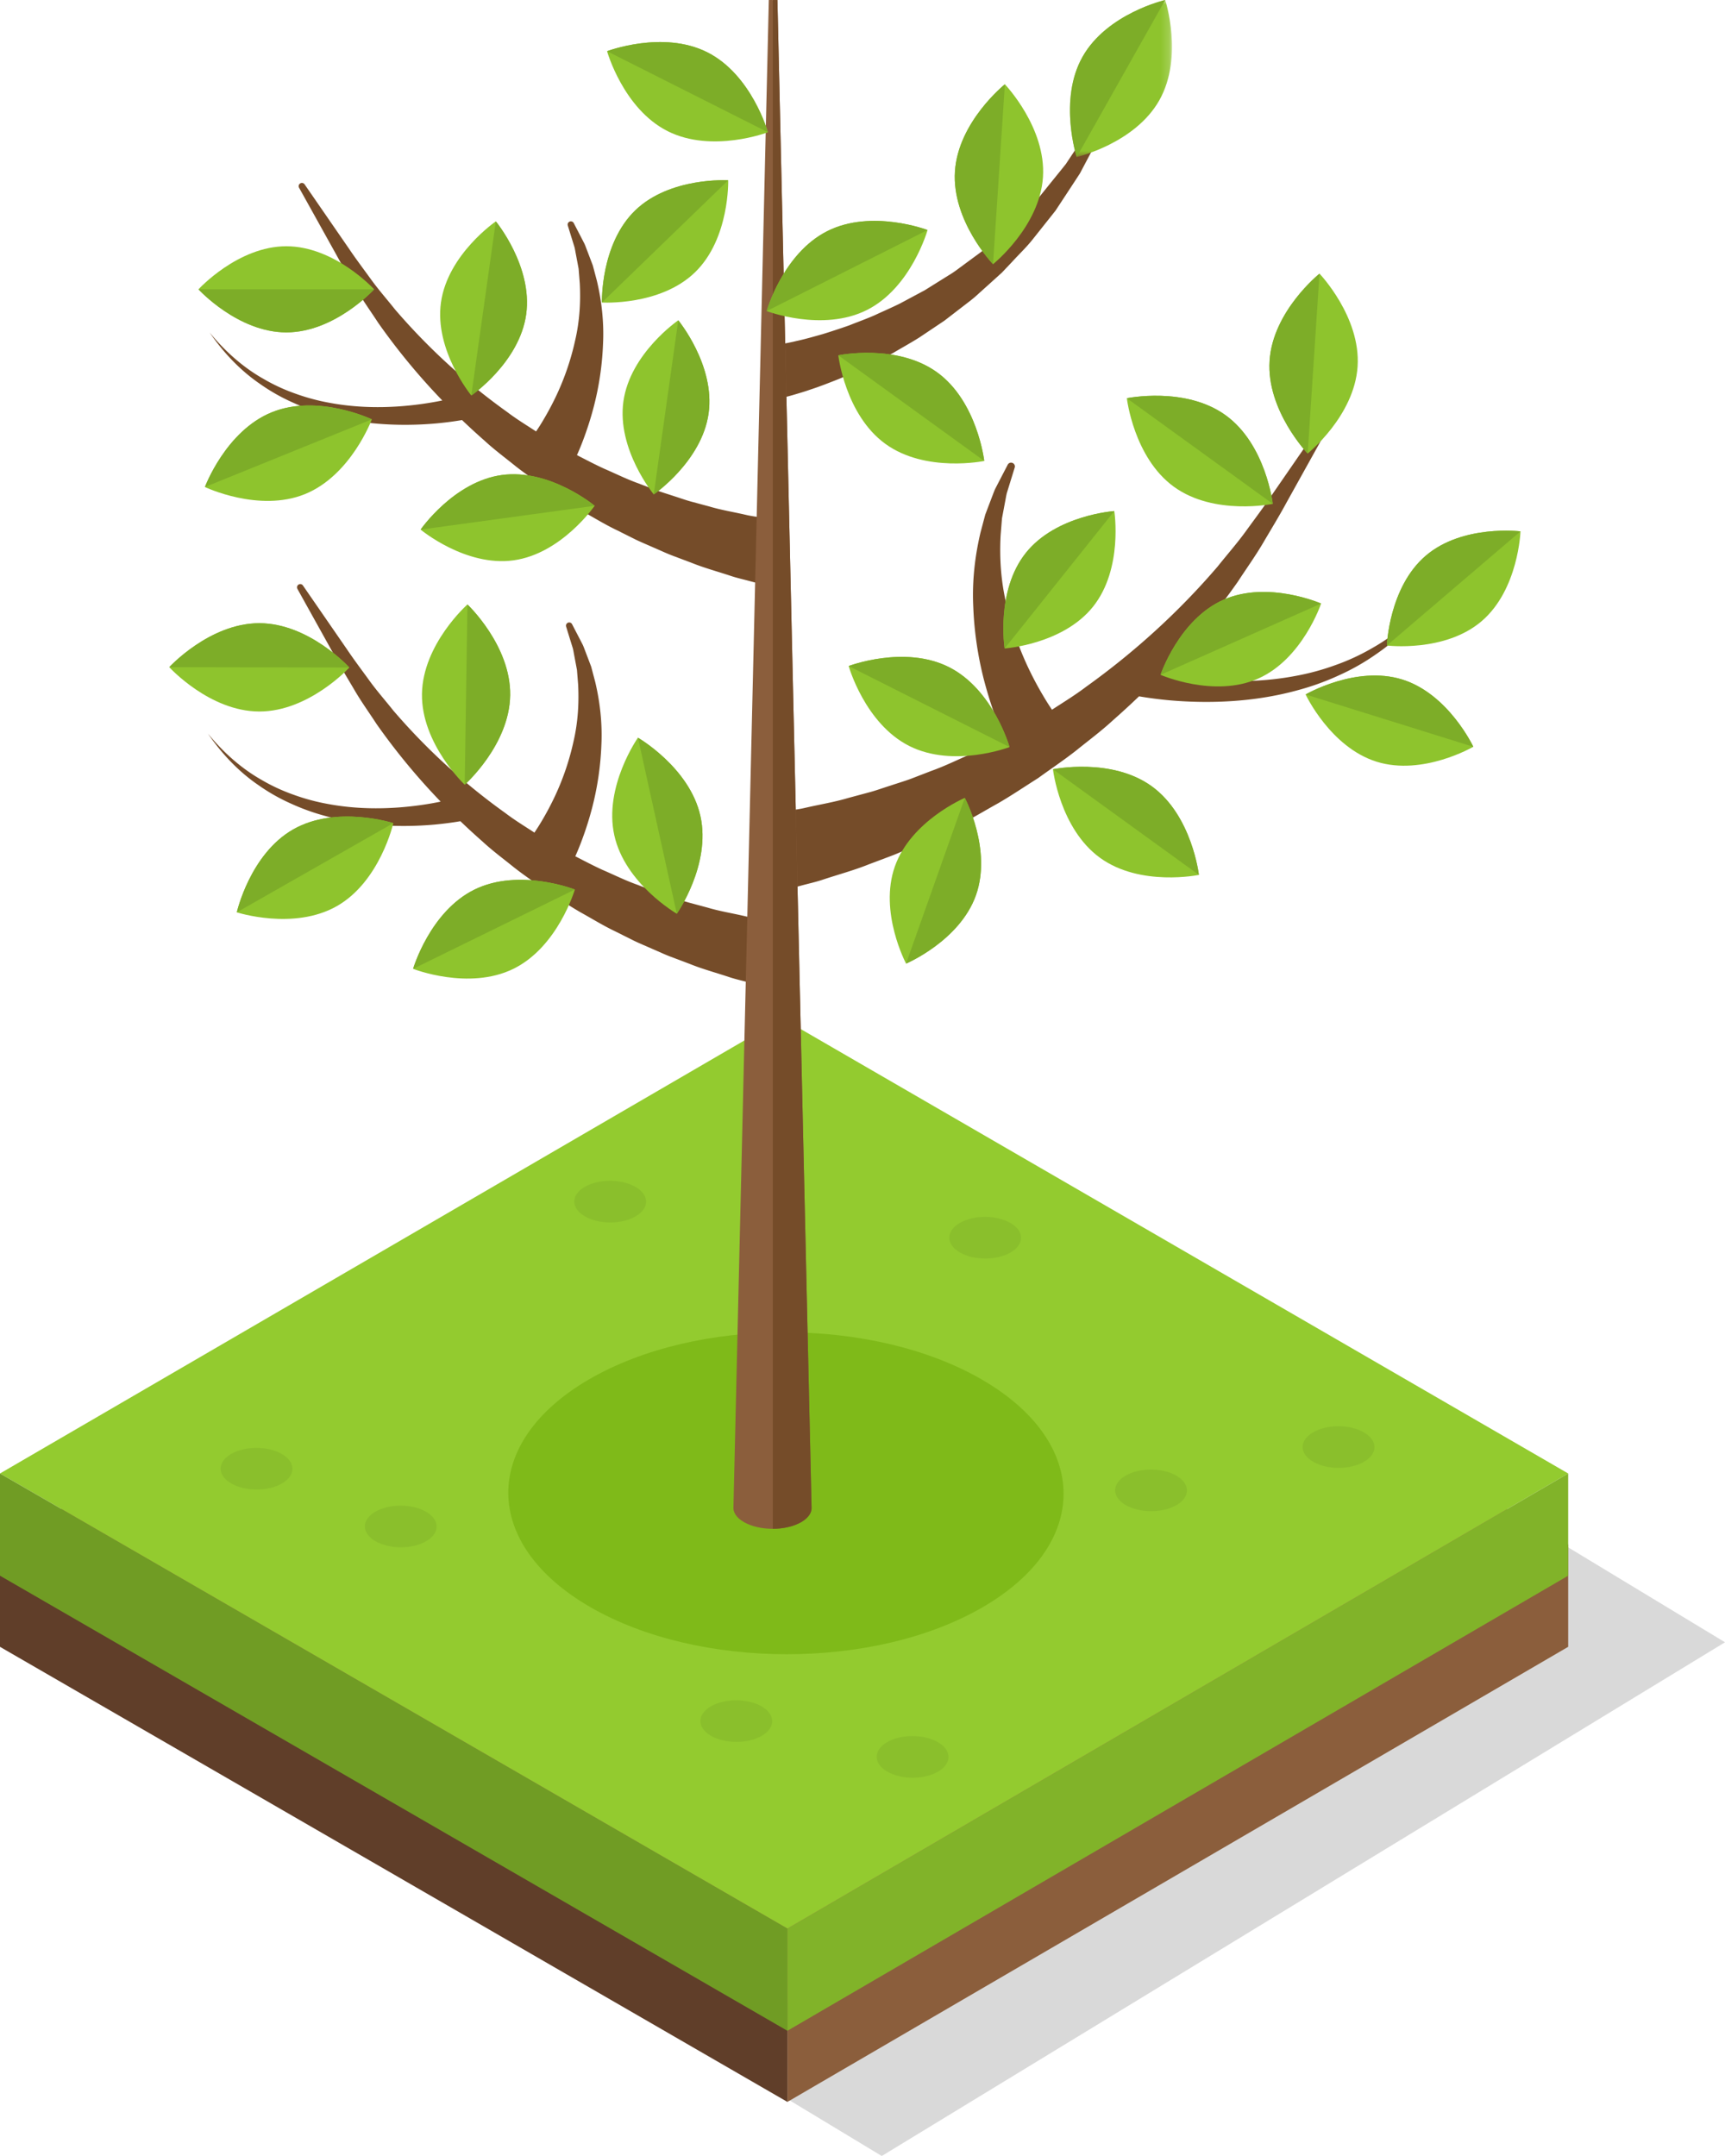 <svg width="200" height="250" xmlns="http://www.w3.org/2000/svg" xmlns:xlink="http://www.w3.org/1999/xlink"><defs><path id="a" d="M0 0h11.831v18.207H0z"/></defs><g fill="none" fill-rule="evenodd"><path fill="#000" opacity=".15" d="M3.636 190.433L102.233 250 200 190.432l-98.406-59.568z"/><path fill="#A97C50" d="M0 179.106l91.293 52.768 90.525-52.768-91.117-52.768z"/><path fill="#8B5E3C" d="M91.293 231.875v11.853l90.525-52.77v-11.852z"/><path fill="#603E29" d="M0 190.96l91.293 52.768v-11.853L0 179.107z"/><path fill="#93CB2F" d="M0 170.858l91.293 52.768 90.525-52.768-91.117-52.768z"/><path fill="#81B329" d="M91.293 223.627v11.853l90.525-52.77v-11.852z"/><path fill="#709C24" d="M0 182.712l91.293 52.768v-11.853L0 170.859z"/><path d="M88.303 197.864c1.631.943 1.64 2.472.02 3.415-1.622.942-4.258.942-5.89 0-1.63-.943-1.64-2.472-.018-3.415 1.62-.942 4.257-.942 5.888 0m69.824-31.777c1.632.943 1.64 2.472.02 3.415-1.621.942-4.257.942-5.889 0-1.63-.943-1.64-2.472-.018-3.415 1.62-.942 4.257-.942 5.887 0m-21.738 5.023c1.631.942 1.64 2.47.02 3.414-1.622.942-4.258.942-5.89 0-1.63-.943-1.64-2.472-.018-3.415 1.62-.942 4.257-.942 5.888 0m-103.712-2.511c1.632.943 1.64 2.472.02 3.415-1.621.942-4.257.942-5.889 0-1.63-.943-1.64-2.472-.018-3.415 1.62-.942 4.257-.942 5.887 0m16.723 6.697c1.63.943 1.639 2.471.019 3.414-1.621.943-4.257.943-5.889 0-1.63-.943-1.64-2.471-.02-3.414 1.622-.943 4.259-.943 5.89 0m24.281-37.668c1.632.944 1.64 2.472.02 3.415-1.621.943-4.257.943-5.889 0-1.63-.943-1.64-2.471-.018-3.415 1.62-.942 4.257-.942 5.887 0m43.477 4.186c1.632.943 1.64 2.471.02 3.414-1.621.943-4.257.943-5.889 0-1.63-.943-1.639-2.471-.018-3.414 1.62-.943 4.257-.943 5.887 0m-8.415 60.201c1.631.943 1.64 2.471.02 3.414-1.622.943-4.258.943-5.89 0-1.63-.943-1.64-2.471-.019-3.414 1.621-.943 4.258-.943 5.889 0" fill="#8ABF2C"/><path d="M113.811 159.95c12.614 7.292 12.675 19.112.148 26.4-12.531 7.292-32.91 7.292-45.525 0-12.609-7.287-12.68-19.108-.148-26.4 12.527-7.287 32.916-7.287 45.525 0" fill="#7FBA19"/><path d="M89.34 40.097c.175-.016.435-.057.681-.096.245-.035.496-.08.752-.132.51-.097 1.02-.19 1.534-.32 1.03-.22 2.05-.517 3.077-.805a86.547 86.547 0 003.047-1.004c.993-.4 2.01-.759 2.993-1.192.972-.455 1.967-.879 2.931-1.36l2.858-1.53 2.754-1.721c.47-.275.908-.593 1.34-.92l1.311-.966 1.315-.97 1.232-1.07c.806-.73 1.683-1.397 2.441-2.182l2.286-2.359.574-.592.516-.64 1.035-1.282 1.04-1.286.518-.647.456-.689 1.833-2.765c.656-.902 1.116-1.913 1.652-2.887l1.572-2.951.814.338-1.293 3.141c-.447 1.043-.82 2.128-1.395 3.11l-1.602 3.024-.401.76-.467.717-.941 1.436-.946 1.438-.474.721-.533.675-2.15 2.705c-.718.904-1.56 1.694-2.34 2.55l-1.194 1.262-1.287 1.164-1.293 1.164a15.75 15.75 0 01-1.33 1.122l-2.765 2.13-2.904 1.946c-.986.622-2.009 1.185-3.017 1.782-1.019.574-2.077 1.074-3.12 1.615a89.536 89.536 0 01-3.224 1.428c-1.098.43-2.196.868-3.332 1.235-.559.2-1.139.369-1.718.54-.286.087-.58.17-.886.247-.302.077-.59.156-.968.234l-.982-6.118zm69.796 35.029a25.006 25.006 0 01-4.365 2.018 28.32 28.32 0 01-4.622 1.244c-3.137.59-6.345.714-9.518.49a45.334 45.334 0 01-4.726-.583 49.513 49.513 0 01-1.151-.222 88.564 88.564 0 008.749-10.6c.98-1.51 2.03-2.964 2.94-4.512.905-1.545 1.849-3.078 2.685-4.626l5.154-9.273a.44.44 0 00-.748-.466l-6.024 8.731c-.992 1.476-2.042 2.858-3.065 4.273-1.022 1.41-2.18 2.72-3.258 4.078-4.523 5.283-9.678 9.96-15.259 13.956-1.265.965-2.63 1.794-3.958 2.662-.011-.018-.025-.036-.036-.053a29.79 29.79 0 01-1.01-1.607 39.124 39.124 0 01-1.796-3.401 35.606 35.606 0 01-2.482-7.338c-.593-2.539-.772-5.164-.633-7.799l.158-1.983.368-1.961c.067-.328.113-.664.197-.988l.297-.96.599-1.94.016-.05a.44.44 0 00-.81-.334l-.969 1.867-.487.942c-.147.32-.259.656-.39.984l-.759 1.998-.55 2.07c-.66 2.786-.984 5.705-.841 8.609a40.162 40.162 0 001.284 8.653c.38 1.417.809 2.825 1.33 4.21.254.695.533 1.386.834 2.073l.106.24c-1.236.634-2.463 1.283-3.725 1.857-1.564.674-3.082 1.433-4.683 2.003l-2.371.915c-.794.293-1.608.533-2.408.802-.807.252-1.598.547-2.414.765l-2.444.658c-1.613.482-3.285.75-4.918 1.127-.816.197-1.656.286-2.481.43l-1.242.199-.62.1-.31.049-.155.025-.078.012-.039.006-.019.004c.361 1.992-.835-4.456.805 4.468 1.652 8.921.47 2.47.844 4.46l.021-.006.043-.011.084-.022.169-.043.337-.089.674-.174 1.348-.352c.895-.247 1.802-.438 2.68-.74 1.761-.584 3.549-1.063 5.266-1.757l2.593-.976c.863-.325 1.697-.727 2.545-1.087.842-.376 1.693-.723 2.523-1.123l2.467-1.235c1.661-.786 3.227-1.759 4.828-2.646 1.585-.917 3.103-1.95 4.647-2.922 1.48-1.077 3-2.088 4.432-3.217 1.418-1.148 2.881-2.23 4.219-3.466a93.465 93.465 0 003.048-2.798 46.29 46.29 0 003.457.453c1.681.15 3.366.216 5.048.19 3.362-.051 6.724-.471 9.959-1.37a29.78 29.78 0 004.719-1.712 26.014 26.014 0 004.34-2.473c2.751-1.876 5.042-4.336 6.892-7.029-2.075 2.53-4.53 4.739-7.341 6.323M30.545 43.93a21.328 21.328 0 003.712 1.716c1.28.463 2.596.817 3.932 1.058 2.667.501 5.396.607 8.094.416a38.553 38.553 0 004.999-.683 75.453 75.453 0 01-7.441-9.016c-.833-1.284-1.728-2.52-2.5-3.837-.771-1.314-1.573-2.618-2.285-3.935l-4.384-7.885a.376.376 0 01.637-.396l5.124 7.425c.843 1.254 1.737 2.43 2.606 3.633.87 1.2 1.855 2.313 2.771 3.469a73.14 73.14 0 0012.978 11.869c1.076.82 2.236 1.525 3.366 2.264l.03-.045c.299-.443.586-.898.86-1.367a33.297 33.297 0 001.527-2.892 30.21 30.21 0 002.11-6.241c.506-2.16.657-4.392.539-6.632l-.134-1.687-.314-1.67c-.056-.277-.095-.563-.166-.84l-.253-.815-.51-1.65-.013-.043a.374.374 0 01.688-.283l.825 1.587.414.802c.125.272.22.556.331.836l.646 1.699.467 1.762c.562 2.368.838 4.851.716 7.32a34.134 34.134 0 01-1.092 7.36 38.188 38.188 0 01-1.132 3.58 30.152 30.152 0 01-.8 1.967c1.053.54 2.097 1.091 3.17 1.58 1.33.573 2.62 1.22 3.982 1.704l2.017.777c.675.249 1.367.454 2.048.682.686.216 1.359.465 2.053.651l2.078.56c1.373.41 2.794.638 4.183.958.694.169 1.409.244 2.11.366l1.056.17.528.084.264.042.131.021.066.01.033.006.017.003c-.307 1.695.71-3.79-.684 3.8-1.406 7.588-.4 2.101-.719 3.793l-.017-.005-.036-.009-.072-.018-.144-.038-.287-.074-.574-.15-1.145-.299c-.762-.21-1.532-.372-2.28-.629-1.498-.496-3.017-.904-4.479-1.494l-2.204-.83c-.734-.277-1.444-.618-2.165-.924-.716-.32-1.44-.616-2.145-.955l-2.1-1.051c-1.412-.668-2.743-1.496-4.105-2.25-1.349-.78-2.639-1.66-3.953-2.486-1.258-.916-2.55-1.775-3.768-2.736-1.207-.976-2.451-1.896-3.589-2.947a80.8 80.8 0 01-2.592-2.38c-.989.171-1.951.29-2.94.385-1.43.128-2.863.184-4.294.161-2.859-.042-5.719-.4-8.47-1.164a25.371 25.371 0 01-4.012-1.456 22.158 22.158 0 01-3.692-2.104c-2.34-1.596-4.289-3.687-5.86-5.977 1.764 2.15 3.85 4.03 6.242 5.377m-.192 46.517c1.18.695 2.43 1.262 3.712 1.716 1.28.463 2.596.817 3.932 1.058 2.667.501 5.396.607 8.094.417a38.582 38.582 0 004.02-.495c.324-.06.651-.122.98-.19a75.453 75.453 0 01-7.442-9.014c-.833-1.285-1.728-2.521-2.5-3.838-.771-1.314-1.573-2.618-2.284-3.934L34.48 68.28a.376.376 0 01.637-.396l5.123 7.425c.843 1.255 1.737 2.43 2.606 3.633.87 1.2 1.855 2.313 2.772 3.47A73.14 73.14 0 0058.596 94.28c1.076.82 2.236 1.526 3.366 2.264a25.738 25.738 0 00.89-1.412 33.314 33.314 0 001.527-2.893 30.185 30.185 0 002.11-6.24c.506-2.16.657-4.392.54-6.632l-.135-1.687-.314-1.669c-.056-.278-.095-.564-.166-.84l-.253-.816-.51-1.65-.013-.042a.374.374 0 01.689-.284l.824 1.587.414.802c.125.273.22.557.331.836l.646 1.699.467 1.762c.562 2.368.838 4.851.716 7.321a34.134 34.134 0 01-1.092 7.36 38.188 38.188 0 01-1.132 3.58 30.152 30.152 0 01-.799 1.967c1.052.539 2.095 1.09 3.169 1.58 1.33.573 2.62 1.219 3.983 1.703l2.016.777c.675.25 1.367.454 2.048.683.686.215 1.359.465 2.053.65l2.079.56c1.372.41 2.793.638 4.183.958.693.169 1.408.244 2.11.367l1.055.168.528.085.264.042.131.021.066.011.033.005.017.003c-.307 1.695.71-3.79-.684 3.8-1.406 7.588-.4 2.101-.719 3.793l-.017-.005-.036-.008-.073-.02-.142-.037-.288-.074-.573-.15-1.146-.298c-.762-.21-1.533-.373-2.28-.63-1.498-.496-3.017-.904-4.479-1.493l-2.204-.832c-.734-.276-1.444-.617-2.165-.922-.715-.32-1.44-.616-2.145-.956l-2.1-1.051c-1.412-.668-2.743-1.496-4.105-2.25-1.348-.78-2.639-1.659-3.953-2.486-1.258-.916-2.55-1.775-3.768-2.736-1.206-.976-2.45-1.895-3.589-2.947a80.801 80.801 0 01-2.592-2.38c-.989.171-1.951.29-2.941.386-1.43.128-2.862.183-4.292.16-2.86-.042-5.72-.4-8.47-1.164a25.371 25.371 0 01-4.013-1.456 22.158 22.158 0 01-3.692-2.104c-2.34-1.595-4.288-3.687-5.86-5.977 1.764 2.151 3.85 4.03 6.242 5.377" fill="#754C29"/><path d="M90.138.008l3.954 174.731c.057.621-.333 1.259-1.197 1.757-1.798 1.036-4.834 1.036-6.643 0-.882-.505-1.277-1.151-1.214-1.78L89.138 0l1 .007z" fill="#8B5E3C"/><path d="M94.091 174.739L90.137.008l-.531-.004v177.268c1.2-.004 2.396-.262 3.288-.775.866-.499 1.255-1.137 1.197-1.758" fill="#754C29"/><path d="M48.768 61.41s3.84-5.565 9.413-6.328c5.572-.762 10.764 3.567 10.764 3.567s-3.841 5.565-9.413 6.327c-5.572.764-10.764-3.565-10.764-3.565" fill="#8EC42D"/><path d="M58.18 55.083c-5.571.762-9.413 6.328-9.413 6.328l20.178-2.763s-5.192-4.328-10.764-3.565" fill="#7DAD28"/><path d="M69.788 35.079s-.19-6.762 3.854-10.676c4.042-3.913 10.786-3.497 10.786-3.497s.19 6.762-3.853 10.676c-4.042 3.913-10.787 3.497-10.787 3.497" fill="#8EC42D"/><path d="M73.641 24.403c-4.043 3.914-3.853 10.676-3.853 10.676l14.64-14.173s-6.744-.417-10.787 3.497" fill="#7DAD28"/><path d="M97.196 41.201s6.784-1.406 11.456 1.977 5.464 10.273 5.464 10.273-6.784 1.406-11.456-1.976C97.987 48.092 97.196 41.2 97.196 41.2" fill="#8EC42D"/><path d="M108.652 43.178C103.98 39.796 97.196 41.2 97.196 41.2l16.92 12.25s-.792-6.89-5.464-10.273" fill="#7DAD28"/><path d="M130.65 46.177s6.783-1.406 11.456 1.977c4.672 3.382 5.463 10.272 5.463 10.272s-6.784 1.407-11.456-1.976c-4.672-3.382-5.464-10.273-5.464-10.273" fill="#8EC42D"/><path d="M142.106 48.154c-4.672-3.383-11.456-1.977-11.456-1.977l16.92 12.25s-.792-6.891-5.464-10.273" fill="#7DAD28"/><path d="M122.082 89.2s6.784-1.407 11.456 1.976 5.464 10.273 5.464 10.273-6.784 1.407-11.456-1.976c-4.673-3.383-5.464-10.273-5.464-10.273" fill="#8EC42D"/><path d="M133.538 91.176c-4.672-3.383-11.456-1.976-11.456-1.976l16.92 12.25s-.791-6.89-5.464-10.274" fill="#7DAD28"/><path d="M111.86 92.52s3.177 5.971 1.296 11.277c-1.88 5.306-8.104 7.938-8.104 7.938s-3.177-5.97-1.296-11.277c1.88-5.305 8.104-7.938 8.104-7.938" fill="#8EC42D"/><path d="M113.156 103.797c1.88-5.306-1.295-11.277-1.295-11.277l-6.81 19.215s6.225-2.632 8.105-7.938" fill="#7DAD28"/><path d="M66.648 103.148s-6.448-2.54-11.626-.001c-5.178 2.54-7.127 9.195-7.127 9.195s6.447 2.54 11.626 0c5.178-2.538 7.127-9.194 7.127-9.194" fill="#8EC42D"/><path d="M55.022 103.147c5.178-2.538 11.626.001 11.626.001l-18.752 9.194s1.948-6.656 7.126-9.195" fill="#7DAD28"/><path d="M54.644 45.858s5.575-3.822 6.36-9.397c.785-5.575-3.517-10.791-3.517-10.791s-5.575 3.822-6.36 9.397c-.785 5.576 3.517 10.791 3.517 10.791" fill="#8EC42D"/><path d="M61.004 36.461c-.785 5.575-6.36 9.397-6.36 9.397l2.842-20.188s4.303 5.216 3.518 10.791" fill="#7DAD28"/><path d="M89.034 15.336s-1.877-6.677-7.027-9.272c-5.15-2.595-11.624-.127-11.624-.127s1.875 6.677 7.026 9.272c5.15 2.596 11.625.127 11.625.127" fill="#8EC42D"/><path d="M82.007 6.064c5.15 2.595 7.026 9.272 7.026 9.272l-18.65-9.398s6.473-2.47 11.624.126" fill="#7DAD28"/><path d="M117.047 86.627s-1.876-6.677-7.026-9.272c-5.151-2.595-11.625-.126-11.625-.126s1.876 6.677 7.027 9.272c5.15 2.595 11.624.126 11.624.126" fill="#8EC42D"/><path d="M110.02 77.355c5.151 2.595 7.027 9.272 7.027 9.272L98.396 77.23s6.474-2.469 11.624.126" fill="#7DAD28"/><path d="M88.891 36.072s1.877-6.677 7.027-9.272c5.15-2.596 11.624-.127 11.624-.127s-1.875 6.677-7.026 9.272c-5.151 2.595-11.625.127-11.625.127" fill="#8EC42D"/><path d="M95.918 26.8c-5.15 2.595-7.026 9.272-7.026 9.272l18.65-9.398s-6.473-2.47-11.624.126" fill="#7DAD28"/><path d="M75.797 57.33s5.575-3.823 6.36-9.398c.785-5.575-3.517-10.791-3.517-10.791s-5.575 3.822-6.36 9.397c-.785 5.576 3.517 10.791 3.517 10.791" fill="#8EC42D"/><path d="M82.157 47.932c-.785 5.575-6.36 9.397-6.36 9.397l2.842-20.189s4.303 5.217 3.518 10.792" fill="#7DAD28"/><path d="M43.379 33.548s-4.559 4.994-10.183 4.994-10.183-4.994-10.183-4.994 4.559-4.993 10.183-4.993 10.183 4.993 10.183 4.993" fill="#8EC42D"/><path d="M33.196 38.541c5.624 0 10.183-4.993 10.183-4.993H23.013s4.56 4.993 10.183 4.993" fill="#7DAD28"/><path d="M134.556 78.25s2.146-6.416 7.286-8.698c5.14-2.283 11.33.431 11.33.431s-2.144 6.415-7.286 8.698c-5.14 2.282-11.33-.432-11.33-.432" fill="#8EC42D"/><path d="M141.842 69.552c-5.14 2.283-7.285 8.697-7.285 8.697l18.615-8.266s-6.189-2.714-11.33-.431" fill="#7DAD28"/><path d="M160.798 74.852s.23-6.76 4.507-10.416c4.277-3.655 10.983-2.821 10.983-2.821s-.23 6.76-4.507 10.416c-4.277 3.655-10.983 2.821-10.983 2.821" fill="#8EC42D"/><path d="M165.305 64.436c-4.277 3.656-4.507 10.416-4.507 10.416l15.49-13.237s-6.706-.835-10.983 2.821" fill="#7DAD28"/><path d="M151.375 80.528s5.835-3.41 11.205-1.735c5.369 1.674 8.238 7.798 8.238 7.798s-5.836 3.41-11.205 1.736c-5.37-1.675-8.238-7.8-8.238-7.8" fill="#8EC42D"/><path d="M162.58 78.793c-5.37-1.675-11.205 1.734-11.205 1.734l19.443 6.065s-2.869-6.125-8.238-7.8" fill="#7DAD28"/><path d="M116.479 75.19s-1.05-6.683 2.462-11.081c3.51-4.398 10.253-4.845 10.253-4.845s1.05 6.682-2.462 11.08c-3.51 4.397-10.253 4.846-10.253 4.846" fill="#8EC42D"/><path d="M118.94 64.11c-3.51 4.397-2.46 11.08-2.46 11.08l12.713-15.927s-6.741.448-10.253 4.846" fill="#7DAD28"/><path d="M43.112 48.626s-6.251-2.988-11.596-.822c-5.345 2.167-7.757 8.669-7.757 8.669s6.252 2.988 11.596.822c5.344-2.167 7.757-8.669 7.757-8.669" fill="#8EC42D"/><path d="M31.516 47.805c5.345-2.168 11.597.822 11.597.822l-19.355 7.846s2.414-6.501 7.758-8.668" fill="#7DAD28"/><path d="M40.505 77.403s-4.665-5.129-10.43-5.14c-5.767-.01-10.45 5.1-10.45 5.1s4.664 5.128 10.43 5.14c5.766.01 10.45-5.1 10.45-5.1" fill="#8EC42D"/><path d="M30.074 72.264c5.766.01 10.43 5.139 10.43 5.139l-20.88-.04s4.684-5.11 10.45-5.1" fill="#7DAD28"/><path d="M53.879 90.992s5.184-4.602 5.271-10.374c.088-5.771-4.955-10.528-4.955-10.528s-5.183 4.601-5.271 10.373c-.088 5.772 4.955 10.529 4.955 10.529" fill="#8EC42D"/><path d="M59.15 80.618c-.087 5.772-5.272 10.374-5.272 10.374l.318-20.902s5.041 4.757 4.954 10.528" fill="#7DAD28"/><path d="M45.601 95.448S39.01 93.315 34 96.17c-5.012 2.855-6.544 9.62-6.544 9.62s6.592 2.134 11.603-.722c5.01-2.855 6.543-9.62 6.543-9.62" fill="#8EC42D"/><path d="M33.998 96.17c5.01-2.855 11.603-.722 11.603-.722L27.455 105.79s1.533-6.765 6.543-9.62" fill="#7DAD28"/><path d="M78.47 105.951s3.984-5.674 2.74-11.31c-1.245-5.637-7.247-9.101-7.247-9.101s-3.984 5.674-2.74 11.31c1.244 5.637 7.247 9.101 7.247 9.101" fill="#8EC42D"/><path d="M81.21 94.64c1.244 5.637-2.74 11.31-2.74 11.31l-4.506-20.41s6.001 3.464 7.246 9.1" fill="#7DAD28"/><g transform="translate(124.051)"><mask id="b" fill="#fff"><use xlink:href="#a"/></mask><path d="M.786 18.207s-2.157-6.592.676-11.618c2.833-5.028 9.583-6.59 9.583-6.59s2.157 6.592-.676 11.62C7.537 16.646.786 18.207.786 18.207" fill="#8EC42D" mask="url(#b)"/></g><path d="M125.513 6.588c-2.833 5.028-.676 11.618-.676 11.618L135.097 0s-6.751 1.56-9.584 6.588" fill="#7DAD28"/><path d="M115.135 30.633s-4.796-5.006-4.417-10.766c.38-5.76 5.789-10.093 5.789-10.093s4.795 5.006 4.417 10.766c-.38 5.76-5.79 10.093-5.79 10.093" fill="#8EC42D"/><path d="M110.718 19.867c-.379 5.76 4.417 10.766 4.417 10.766l1.372-20.86s-5.41 4.334-5.789 10.094" fill="#7DAD28"/><path d="M151.614 52.588s-4.796-5.005-4.417-10.766c.38-5.76 5.789-10.092 5.789-10.092s4.795 5.006 4.416 10.766c-.378 5.759-5.788 10.092-5.788 10.092" fill="#8EC42D"/><path d="M147.197 41.823c-.379 5.76 4.417 10.765 4.417 10.765l1.372-20.858s-5.41 4.332-5.789 10.093" fill="#7DAD28"/></g></svg>